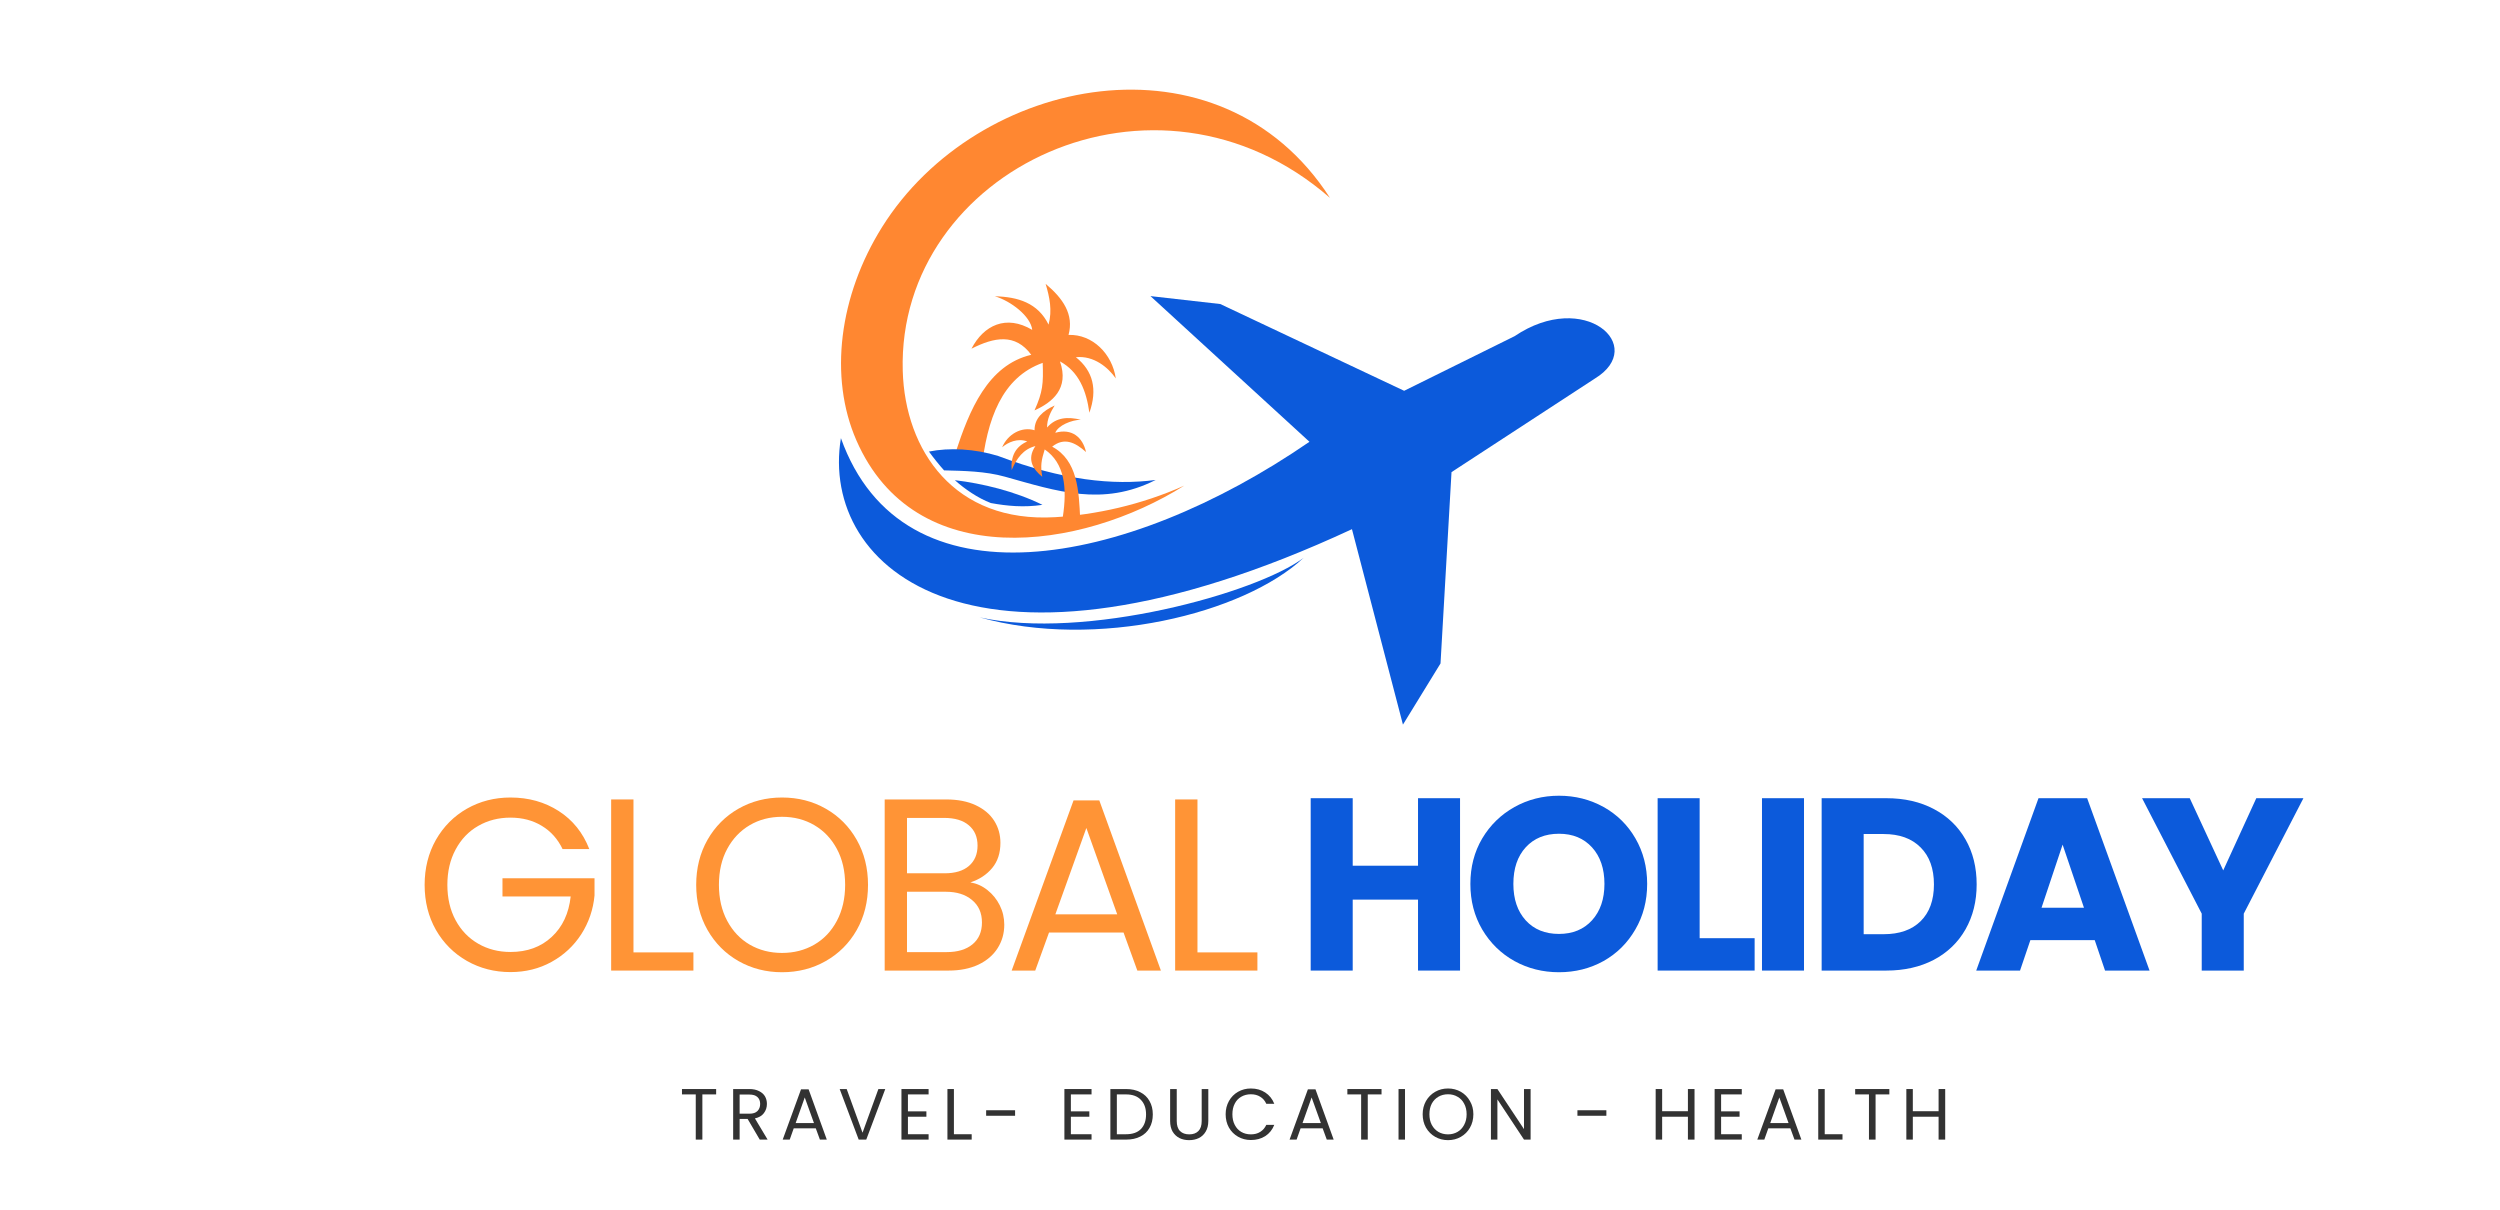 <svg xmlns="http://www.w3.org/2000/svg" xmlns:xlink="http://www.w3.org/1999/xlink" width="378" zoomAndPan="magnify" viewBox="0 0 283.5 137.25" height="183" preserveAspectRatio="xMidYMid meet" version="1.2"><defs><clipPath id="d65f4984da"><path d="M 95 37 L 184 37 L 184 83 L 95 83 Z M 95 37 "/></clipPath><clipPath id="e957488f1e"><path d="M 182.117 37.621 C 155.676 57.008 100.02 84.207 95.359 49.684 C 92.902 64.617 110.73 79.812 153.312 60.008 L 159.094 82.172 L 163.355 75.234 L 164.602 53.539 L 180.844 42.938 C 183.559 41.289 183.605 39.082 182.117 37.625 Z M 182.117 37.621 "/></clipPath><linearGradient x1="111.79" gradientTransform="matrix(0.813,0,0,0.813,95.136,10.167)" y1="42.597" x2="-5.682" gradientUnits="userSpaceOnUse" y2="82.224" id="4ee8b6639c"><stop style="stop-color:#1a85f8;stop-opacity:1;" offset="0"/><stop style="stop-color:#1a85f8;stop-opacity:1;" offset="0.125"/><stop style="stop-color:#1a85f8;stop-opacity:1;" offset="0.148"/><stop style="stop-color:#1a85f8;stop-opacity:1;" offset="0.188"/><stop style="stop-color:#1a85f8;stop-opacity:1;" offset="0.203"/><stop style="stop-color:#1a86f8;stop-opacity:1;" offset="0.211"/><stop style="stop-color:#1a86f8;stop-opacity:1;" offset="0.219"/><stop style="stop-color:#1a87f8;stop-opacity:1;" offset="0.227"/><stop style="stop-color:#1a88f8;stop-opacity:1;" offset="0.234"/><stop style="stop-color:#1a88f8;stop-opacity:1;" offset="0.242"/><stop style="stop-color:#1989f8;stop-opacity:1;" offset="0.25"/><stop style="stop-color:#198af8;stop-opacity:1;" offset="0.258"/><stop style="stop-color:#198af8;stop-opacity:1;" offset="0.266"/><stop style="stop-color:#198bf8;stop-opacity:1;" offset="0.273"/><stop style="stop-color:#198cf8;stop-opacity:1;" offset="0.281"/><stop style="stop-color:#198cf8;stop-opacity:1;" offset="0.289"/><stop style="stop-color:#198df8;stop-opacity:1;" offset="0.297"/><stop style="stop-color:#198ef8;stop-opacity:1;" offset="0.305"/><stop style="stop-color:#198ef8;stop-opacity:1;" offset="0.312"/><stop style="stop-color:#198ff8;stop-opacity:1;" offset="0.32"/><stop style="stop-color:#1890f8;stop-opacity:1;" offset="0.328"/><stop style="stop-color:#1890f8;stop-opacity:1;" offset="0.336"/><stop style="stop-color:#1891f8;stop-opacity:1;" offset="0.344"/><stop style="stop-color:#1892f8;stop-opacity:1;" offset="0.352"/><stop style="stop-color:#1892f8;stop-opacity:1;" offset="0.359"/><stop style="stop-color:#1893f8;stop-opacity:1;" offset="0.367"/><stop style="stop-color:#1894f8;stop-opacity:1;" offset="0.375"/><stop style="stop-color:#1894f8;stop-opacity:1;" offset="0.383"/><stop style="stop-color:#1895f8;stop-opacity:1;" offset="0.391"/><stop style="stop-color:#1896f8;stop-opacity:1;" offset="0.398"/><stop style="stop-color:#1896f8;stop-opacity:1;" offset="0.406"/><stop style="stop-color:#1797f8;stop-opacity:1;" offset="0.414"/><stop style="stop-color:#1798f8;stop-opacity:1;" offset="0.422"/><stop style="stop-color:#1798f8;stop-opacity:1;" offset="0.43"/><stop style="stop-color:#1799f8;stop-opacity:1;" offset="0.438"/><stop style="stop-color:#1799f8;stop-opacity:1;" offset="0.453"/><stop style="stop-color:#1798f7;stop-opacity:1;" offset="0.457"/><stop style="stop-color:#1798f7;stop-opacity:1;" offset="0.461"/><stop style="stop-color:#1697f7;stop-opacity:1;" offset="0.465"/><stop style="stop-color:#1696f6;stop-opacity:1;" offset="0.469"/><stop style="stop-color:#1695f6;stop-opacity:1;" offset="0.473"/><stop style="stop-color:#1695f6;stop-opacity:1;" offset="0.477"/><stop style="stop-color:#1694f5;stop-opacity:1;" offset="0.48"/><stop style="stop-color:#1693f5;stop-opacity:1;" offset="0.484"/><stop style="stop-color:#1693f5;stop-opacity:1;" offset="0.488"/><stop style="stop-color:#1692f4;stop-opacity:1;" offset="0.492"/><stop style="stop-color:#1591f4;stop-opacity:1;" offset="0.496"/><stop style="stop-color:#1590f4;stop-opacity:1;" offset="0.5"/><stop style="stop-color:#1590f3;stop-opacity:1;" offset="0.504"/><stop style="stop-color:#158ff3;stop-opacity:1;" offset="0.508"/><stop style="stop-color:#158ef3;stop-opacity:1;" offset="0.512"/><stop style="stop-color:#158ef2;stop-opacity:1;" offset="0.516"/><stop style="stop-color:#158df2;stop-opacity:1;" offset="0.52"/><stop style="stop-color:#158cf2;stop-opacity:1;" offset="0.523"/><stop style="stop-color:#148cf2;stop-opacity:1;" offset="0.527"/><stop style="stop-color:#148bf1;stop-opacity:1;" offset="0.531"/><stop style="stop-color:#148af1;stop-opacity:1;" offset="0.535"/><stop style="stop-color:#1489f1;stop-opacity:1;" offset="0.539"/><stop style="stop-color:#1489f0;stop-opacity:1;" offset="0.543"/><stop style="stop-color:#1488f0;stop-opacity:1;" offset="0.547"/><stop style="stop-color:#1487f0;stop-opacity:1;" offset="0.551"/><stop style="stop-color:#1487ef;stop-opacity:1;" offset="0.555"/><stop style="stop-color:#1386ef;stop-opacity:1;" offset="0.559"/><stop style="stop-color:#1385ef;stop-opacity:1;" offset="0.562"/><stop style="stop-color:#1384ee;stop-opacity:1;" offset="0.566"/><stop style="stop-color:#1384ee;stop-opacity:1;" offset="0.57"/><stop style="stop-color:#1383ee;stop-opacity:1;" offset="0.574"/><stop style="stop-color:#1382ed;stop-opacity:1;" offset="0.578"/><stop style="stop-color:#1382ed;stop-opacity:1;" offset="0.582"/><stop style="stop-color:#1381ed;stop-opacity:1;" offset="0.586"/><stop style="stop-color:#1380ec;stop-opacity:1;" offset="0.59"/><stop style="stop-color:#127fec;stop-opacity:1;" offset="0.594"/><stop style="stop-color:#127fec;stop-opacity:1;" offset="0.598"/><stop style="stop-color:#127eeb;stop-opacity:1;" offset="0.602"/><stop style="stop-color:#127deb;stop-opacity:1;" offset="0.605"/><stop style="stop-color:#127deb;stop-opacity:1;" offset="0.609"/><stop style="stop-color:#127cea;stop-opacity:1;" offset="0.613"/><stop style="stop-color:#127bea;stop-opacity:1;" offset="0.617"/><stop style="stop-color:#127bea;stop-opacity:1;" offset="0.621"/><stop style="stop-color:#117ae9;stop-opacity:1;" offset="0.625"/><stop style="stop-color:#1179e9;stop-opacity:1;" offset="0.629"/><stop style="stop-color:#1178e9;stop-opacity:1;" offset="0.633"/><stop style="stop-color:#1178e9;stop-opacity:1;" offset="0.637"/><stop style="stop-color:#1177e8;stop-opacity:1;" offset="0.641"/><stop style="stop-color:#1176e8;stop-opacity:1;" offset="0.645"/><stop style="stop-color:#1176e8;stop-opacity:1;" offset="0.648"/><stop style="stop-color:#1175e7;stop-opacity:1;" offset="0.652"/><stop style="stop-color:#1074e7;stop-opacity:1;" offset="0.656"/><stop style="stop-color:#1073e7;stop-opacity:1;" offset="0.66"/><stop style="stop-color:#1073e6;stop-opacity:1;" offset="0.664"/><stop style="stop-color:#1072e6;stop-opacity:1;" offset="0.668"/><stop style="stop-color:#1071e6;stop-opacity:1;" offset="0.672"/><stop style="stop-color:#1071e5;stop-opacity:1;" offset="0.676"/><stop style="stop-color:#1070e5;stop-opacity:1;" offset="0.68"/><stop style="stop-color:#106fe5;stop-opacity:1;" offset="0.684"/><stop style="stop-color:#0f6ee4;stop-opacity:1;" offset="0.688"/><stop style="stop-color:#0f6ee4;stop-opacity:1;" offset="0.691"/><stop style="stop-color:#0f6de4;stop-opacity:1;" offset="0.695"/><stop style="stop-color:#0f6ce3;stop-opacity:1;" offset="0.699"/><stop style="stop-color:#0f6ce3;stop-opacity:1;" offset="0.703"/><stop style="stop-color:#0f6be3;stop-opacity:1;" offset="0.707"/><stop style="stop-color:#0f6ae2;stop-opacity:1;" offset="0.711"/><stop style="stop-color:#0f6ae2;stop-opacity:1;" offset="0.715"/><stop style="stop-color:#0f69e2;stop-opacity:1;" offset="0.719"/><stop style="stop-color:#0e68e1;stop-opacity:1;" offset="0.723"/><stop style="stop-color:#0e67e1;stop-opacity:1;" offset="0.727"/><stop style="stop-color:#0e67e1;stop-opacity:1;" offset="0.73"/><stop style="stop-color:#0e66e0;stop-opacity:1;" offset="0.734"/><stop style="stop-color:#0e65e0;stop-opacity:1;" offset="0.738"/><stop style="stop-color:#0e65e0;stop-opacity:1;" offset="0.742"/><stop style="stop-color:#0e64e0;stop-opacity:1;" offset="0.746"/><stop style="stop-color:#0e63df;stop-opacity:1;" offset="0.75"/><stop style="stop-color:#0d62df;stop-opacity:1;" offset="0.754"/><stop style="stop-color:#0d62df;stop-opacity:1;" offset="0.758"/><stop style="stop-color:#0d61de;stop-opacity:1;" offset="0.762"/><stop style="stop-color:#0d60de;stop-opacity:1;" offset="0.766"/><stop style="stop-color:#0d60de;stop-opacity:1;" offset="0.77"/><stop style="stop-color:#0d5fdd;stop-opacity:1;" offset="0.773"/><stop style="stop-color:#0d5edd;stop-opacity:1;" offset="0.777"/><stop style="stop-color:#0d5ddd;stop-opacity:1;" offset="0.781"/><stop style="stop-color:#0c5ddc;stop-opacity:1;" offset="0.785"/><stop style="stop-color:#0c5cdc;stop-opacity:1;" offset="0.789"/><stop style="stop-color:#0c5bdc;stop-opacity:1;" offset="0.793"/><stop style="stop-color:#0c5bdb;stop-opacity:1;" offset="0.797"/><stop style="stop-color:#0c5adb;stop-opacity:1;" offset="0.812"/><stop style="stop-color:#0c5adb;stop-opacity:1;" offset="0.852"/><stop style="stop-color:#0c5adb;stop-opacity:1;" offset="0.875"/><stop style="stop-color:#0c5adb;stop-opacity:1;" offset="1"/></linearGradient><clipPath id="a3d2c795ee"><path d="M 95 10 L 151 10 L 151 61 L 95 61 Z M 95 10 "/></clipPath><clipPath id="22fc47bfa4"><path d="M 150.82 22.441 C 138.34 3.047 110.812 8.52 100.031 25.746 C 95.16 33.531 93.973 42.742 97.117 49.941 C 103.734 65.09 122.547 62.453 134.293 55.07 C 121.676 62.555 99.457 62.891 99.457 41.918 C 99.457 19.16 130.441 -0.008 150.82 22.441 Z M 150.82 22.441 "/></clipPath><linearGradient x1="63.078" gradientTransform="matrix(0.813,0,0,0.813,95.136,10.167)" y1="-16.165" x2="3.974" gradientUnits="userSpaceOnUse" y2="71.21" id="9eb528412d"><stop style="stop-color:#ffbf47;stop-opacity:1;" offset="0"/><stop style="stop-color:#ffbf47;stop-opacity:1;" offset="0.125"/><stop style="stop-color:#ffbf47;stop-opacity:1;" offset="0.188"/><stop style="stop-color:#ffbf47;stop-opacity:1;" offset="0.219"/><stop style="stop-color:#ffbf47;stop-opacity:1;" offset="0.234"/><stop style="stop-color:#ffbf47;stop-opacity:1;" offset="0.242"/><stop style="stop-color:#ffbe47;stop-opacity:1;" offset="0.25"/><stop style="stop-color:#ffbd46;stop-opacity:1;" offset="0.258"/><stop style="stop-color:#ffbd46;stop-opacity:1;" offset="0.266"/><stop style="stop-color:#ffbc46;stop-opacity:1;" offset="0.273"/><stop style="stop-color:#ffbb45;stop-opacity:1;" offset="0.281"/><stop style="stop-color:#ffba45;stop-opacity:1;" offset="0.289"/><stop style="stop-color:#ffb945;stop-opacity:1;" offset="0.297"/><stop style="stop-color:#ffb844;stop-opacity:1;" offset="0.305"/><stop style="stop-color:#ffb844;stop-opacity:1;" offset="0.312"/><stop style="stop-color:#ffb744;stop-opacity:1;" offset="0.32"/><stop style="stop-color:#ffb643;stop-opacity:1;" offset="0.328"/><stop style="stop-color:#ffb543;stop-opacity:1;" offset="0.336"/><stop style="stop-color:#ffb443;stop-opacity:1;" offset="0.344"/><stop style="stop-color:#ffb342;stop-opacity:1;" offset="0.352"/><stop style="stop-color:#ffb342;stop-opacity:1;" offset="0.359"/><stop style="stop-color:#ffb242;stop-opacity:1;" offset="0.367"/><stop style="stop-color:#ffb141;stop-opacity:1;" offset="0.371"/><stop style="stop-color:#ffb041;stop-opacity:1;" offset="0.375"/><stop style="stop-color:#ffb041;stop-opacity:1;" offset="0.383"/><stop style="stop-color:#ffaf41;stop-opacity:1;" offset="0.391"/><stop style="stop-color:#ffae40;stop-opacity:1;" offset="0.398"/><stop style="stop-color:#ffad40;stop-opacity:1;" offset="0.406"/><stop style="stop-color:#ffad40;stop-opacity:1;" offset="0.414"/><stop style="stop-color:#ffac3f;stop-opacity:1;" offset="0.422"/><stop style="stop-color:#ffab3f;stop-opacity:1;" offset="0.43"/><stop style="stop-color:#ffaa3f;stop-opacity:1;" offset="0.438"/><stop style="stop-color:#ffa93e;stop-opacity:1;" offset="0.445"/><stop style="stop-color:#ffa83e;stop-opacity:1;" offset="0.453"/><stop style="stop-color:#ffa83e;stop-opacity:1;" offset="0.461"/><stop style="stop-color:#ffa73d;stop-opacity:1;" offset="0.469"/><stop style="stop-color:#ffa63d;stop-opacity:1;" offset="0.477"/><stop style="stop-color:#ffa53d;stop-opacity:1;" offset="0.484"/><stop style="stop-color:#ffa43c;stop-opacity:1;" offset="0.492"/><stop style="stop-color:#ffa33c;stop-opacity:1;" offset="0.5"/><stop style="stop-color:#ffa33c;stop-opacity:1;" offset="0.508"/><stop style="stop-color:#ffa23b;stop-opacity:1;" offset="0.516"/><stop style="stop-color:#ffa13b;stop-opacity:1;" offset="0.523"/><stop style="stop-color:#ffa03b;stop-opacity:1;" offset="0.531"/><stop style="stop-color:#ff9f3a;stop-opacity:1;" offset="0.539"/><stop style="stop-color:#ff9e3a;stop-opacity:1;" offset="0.547"/><stop style="stop-color:#ff9d3a;stop-opacity:1;" offset="0.555"/><stop style="stop-color:#ff9d39;stop-opacity:1;" offset="0.562"/><stop style="stop-color:#ff9c39;stop-opacity:1;" offset="0.57"/><stop style="stop-color:#ff9b39;stop-opacity:1;" offset="0.578"/><stop style="stop-color:#ff9a38;stop-opacity:1;" offset="0.586"/><stop style="stop-color:#ff9938;stop-opacity:1;" offset="0.594"/><stop style="stop-color:#ff9838;stop-opacity:1;" offset="0.602"/><stop style="stop-color:#ff9837;stop-opacity:1;" offset="0.609"/><stop style="stop-color:#ff9737;stop-opacity:1;" offset="0.617"/><stop style="stop-color:#ff9637;stop-opacity:1;" offset="0.625"/><stop style="stop-color:#ff9536;stop-opacity:1;" offset="0.629"/><stop style="stop-color:#ff9536;stop-opacity:1;" offset="0.633"/><stop style="stop-color:#ff9436;stop-opacity:1;" offset="0.641"/><stop style="stop-color:#ff9336;stop-opacity:1;" offset="0.648"/><stop style="stop-color:#ff9335;stop-opacity:1;" offset="0.656"/><stop style="stop-color:#ff9235;stop-opacity:1;" offset="0.664"/><stop style="stop-color:#ff9135;stop-opacity:1;" offset="0.672"/><stop style="stop-color:#ff9035;stop-opacity:1;" offset="0.68"/><stop style="stop-color:#ff8f34;stop-opacity:1;" offset="0.688"/><stop style="stop-color:#ff8e34;stop-opacity:1;" offset="0.695"/><stop style="stop-color:#ff8d34;stop-opacity:1;" offset="0.703"/><stop style="stop-color:#ff8d33;stop-opacity:1;" offset="0.711"/><stop style="stop-color:#ff8c33;stop-opacity:1;" offset="0.719"/><stop style="stop-color:#ff8b33;stop-opacity:1;" offset="0.727"/><stop style="stop-color:#ff8a32;stop-opacity:1;" offset="0.734"/><stop style="stop-color:#ff8932;stop-opacity:1;" offset="0.742"/><stop style="stop-color:#ff8832;stop-opacity:1;" offset="0.75"/><stop style="stop-color:#ff8831;stop-opacity:1;" offset="0.758"/><stop style="stop-color:#ff8731;stop-opacity:1;" offset="0.766"/><stop style="stop-color:#ff8731;stop-opacity:1;" offset="0.781"/><stop style="stop-color:#ff8731;stop-opacity:1;" offset="0.812"/><stop style="stop-color:#ff8731;stop-opacity:1;" offset="0.875"/><stop style="stop-color:#ff8731;stop-opacity:1;" offset="1"/></linearGradient></defs><g id="f03806a56e"><path style=" stroke:none;fill-rule:evenodd;fill:#0c5adb;fill-opacity:1;" d="M 95.359 49.684 C 102.332 69.23 127.617 64.461 148.492 50.098 L 130.461 33.578 L 138.379 34.477 L 159.23 44.316 C 163.406 42.25 167.582 40.188 171.758 38.121 C 179.66 32.781 186.906 39.258 180.844 42.938 C 175.43 46.473 170.016 50.004 164.602 53.539 L 163.355 75.234 L 159.094 82.172 L 153.312 60.008 C 110.73 79.812 92.902 64.617 95.359 49.684 Z M 95.359 49.684 "/><path style=" stroke:none;fill-rule:evenodd;fill:#ff8731;fill-opacity:1;" d="M 134.293 55.07 C 122.547 62.453 103.734 65.09 97.117 49.941 C 93.973 42.742 95.16 33.531 100.031 25.746 C 110.812 8.52 138.34 3.047 150.82 22.441 C 131.098 5.223 101.727 19.266 102.371 42.047 C 102.629 51.113 108.242 59.32 119.648 58.648 C 124.18 58.383 129.387 57.27 134.293 55.07 Z M 134.293 55.07 "/><path style=" stroke:none;fill-rule:evenodd;fill:#ff8731;fill-opacity:1;" d="M 108.371 51.289 C 109.918 46.559 112 41.398 116.945 40.234 C 115.129 37.762 112.73 38.238 110.164 39.543 C 111.551 36.879 114.094 35.645 117.055 37.41 C 116.887 35.859 114.629 34.129 112.812 33.598 C 115.445 33.66 117.703 34.355 118.906 36.812 C 119.348 35.184 119.016 33.676 118.574 32.188 C 120.531 33.828 121.805 35.648 121.172 37.98 C 123.887 37.883 126.133 40.129 126.531 42.914 C 125.672 41.672 124.035 40.297 122.004 40.508 C 123.961 42.066 124.473 44.164 123.535 46.805 C 123.188 44.309 122.359 42.164 120.199 40.98 C 121.285 44.082 119.297 45.648 117.312 46.539 C 118.258 44.438 118.324 43.492 118.242 41.148 C 113.648 42.789 111.91 47.469 111.293 53.367 L 111.25 53.363 C 110.316 52.602 109.289 52.23 108.371 51.289 Z M 108.371 51.289 "/><path style=" stroke:none;fill-rule:evenodd;fill:#0c5adb;fill-opacity:1;" d="M 131.055 54.426 C 126.211 55.066 120.465 54.453 113.191 51.707 C 110.52 50.883 107.656 50.742 105.344 51.207 C 105.816 51.863 106.523 52.754 107.059 53.34 C 109.309 53.395 111.742 53.438 113.953 54.055 C 119.852 55.703 125.031 57.477 131.055 54.426 Z M 131.055 54.426 "/><path style=" stroke:none;fill-rule:evenodd;fill:#0c5adb;fill-opacity:1;" d="M 118.215 57.25 C 115.094 55.711 111.391 54.82 108.281 54.453 C 109.398 55.457 110.902 56.492 112.367 57.047 C 114.219 57.383 116.109 57.566 118.215 57.25 Z M 118.215 57.25 "/><path style=" stroke:none;fill-rule:evenodd;fill:#0c5adb;fill-opacity:1;" d="M 147.832 63.254 C 141.012 69.625 124.297 73.699 111.086 70.008 C 123.004 72.645 142.531 67.262 147.832 63.254 Z M 147.832 63.254 "/><g clip-rule="nonzero" clip-path="url(#d65f4984da)"><g clip-rule="evenodd" clip-path="url(#e957488f1e)"><path style=" stroke:none;fill-rule:nonzero;fill:url(#linear0);" d="M 92.941 37.621 L 92.941 84.207 L 183.605 84.207 L 183.605 37.621 Z M 92.941 37.621 "/></g></g><path style=" stroke:none;fill-rule:evenodd;fill:#ff8731;fill-opacity:1;" d="M 122.492 58.844 C 122.348 55.676 122.211 52.199 119.316 50.652 C 120.68 49.555 121.934 50.168 123.156 51.262 C 122.781 49.594 121.559 48.539 119.668 49.078 C 119.988 48.25 121.488 47.625 122.566 47.598 C 121.105 47.246 119.758 47.301 118.738 48.48 C 118.73 47.516 119.137 46.734 119.598 45.98 C 118.277 46.594 117.312 47.414 117.316 48.789 C 115.836 48.34 114.27 49.25 113.641 50.723 C 114.297 50.164 115.402 49.648 116.488 50.062 C 115.184 50.633 114.594 51.715 114.723 53.305 C 115.281 51.984 116.051 50.922 117.414 50.586 C 116.363 52.137 117.227 53.289 118.191 54.07 C 117.977 52.773 118.078 52.246 118.469 50.965 C 120.738 52.527 121.027 55.32 120.523 58.621 C 121.176 58.734 121.832 58.809 122.492 58.844 Z M 122.492 58.844 "/><g clip-rule="nonzero" clip-path="url(#a3d2c795ee)"><g clip-rule="evenodd" clip-path="url(#22fc47bfa4)"><path style=" stroke:none;fill-rule:nonzero;fill:url(#linear1);" d="M 93.973 0 L 93.973 65.09 L 150.82 65.09 L 150.82 0 Z M 93.973 0 "/></g></g><g style="fill:#ff9436;fill-opacity:1;"><g transform="translate(46.95, 110.063)"><path style="stroke:none" d="M 16.844 -13.781 C 16.301 -14.914 15.52 -15.789 14.5 -16.406 C 13.477 -17.031 12.289 -17.344 10.938 -17.344 C 9.582 -17.344 8.363 -17.031 7.281 -16.406 C 6.195 -15.789 5.344 -14.898 4.719 -13.734 C 4.094 -12.578 3.781 -11.238 3.781 -9.719 C 3.781 -8.195 4.094 -6.859 4.719 -5.703 C 5.344 -4.555 6.195 -3.672 7.281 -3.047 C 8.363 -2.422 9.582 -2.109 10.938 -2.109 C 12.832 -2.109 14.391 -2.676 15.609 -3.812 C 16.836 -4.945 17.555 -6.477 17.766 -8.406 L 10.031 -8.406 L 10.031 -10.469 L 20.469 -10.469 L 20.469 -8.516 C 20.32 -6.922 19.82 -5.457 18.969 -4.125 C 18.113 -2.801 16.988 -1.754 15.594 -0.984 C 14.195 -0.211 12.645 0.172 10.938 0.172 C 9.133 0.172 7.488 -0.25 6 -1.094 C 4.52 -1.938 3.348 -3.109 2.484 -4.609 C 1.629 -6.117 1.203 -7.82 1.203 -9.719 C 1.203 -11.613 1.629 -13.316 2.484 -14.828 C 3.348 -16.336 4.52 -17.516 6 -18.359 C 7.488 -19.203 9.133 -19.625 10.938 -19.625 C 13 -19.625 14.82 -19.113 16.406 -18.094 C 18 -17.07 19.156 -15.633 19.875 -13.781 Z M 16.844 -13.781 "/></g></g><g style="fill:#ff9436;fill-opacity:1;"><g transform="translate(67.164, 110.063)"><path style="stroke:none" d="M 4.672 -2.062 L 11.469 -2.062 L 11.469 0 L 2.141 0 L 2.141 -19.406 L 4.672 -19.406 Z M 4.672 -2.062 "/></g></g><g style="fill:#ff9436;fill-opacity:1;"><g transform="translate(77.745, 110.063)"><path style="stroke:none" d="M 10.938 0.188 C 9.133 0.188 7.488 -0.234 6 -1.078 C 4.52 -1.922 3.348 -3.098 2.484 -4.609 C 1.629 -6.117 1.203 -7.82 1.203 -9.719 C 1.203 -11.613 1.629 -13.316 2.484 -14.828 C 3.348 -16.336 4.52 -17.516 6 -18.359 C 7.488 -19.203 9.133 -19.625 10.938 -19.625 C 12.758 -19.625 14.41 -19.203 15.891 -18.359 C 17.379 -17.516 18.551 -16.336 19.406 -14.828 C 20.258 -13.328 20.688 -11.625 20.688 -9.719 C 20.688 -7.801 20.258 -6.094 19.406 -4.594 C 18.551 -3.094 17.379 -1.922 15.891 -1.078 C 14.41 -0.234 12.758 0.188 10.938 0.188 Z M 10.938 -2 C 12.289 -2 13.508 -2.312 14.594 -2.938 C 15.688 -3.57 16.539 -4.473 17.156 -5.641 C 17.781 -6.816 18.094 -8.176 18.094 -9.719 C 18.094 -11.281 17.781 -12.641 17.156 -13.797 C 16.539 -14.953 15.691 -15.848 14.609 -16.484 C 13.535 -17.117 12.312 -17.438 10.938 -17.438 C 9.562 -17.438 8.336 -17.117 7.266 -16.484 C 6.191 -15.848 5.344 -14.953 4.719 -13.797 C 4.094 -12.641 3.781 -11.281 3.781 -9.719 C 3.781 -8.176 4.094 -6.816 4.719 -5.641 C 5.344 -4.473 6.195 -3.57 7.281 -2.938 C 8.363 -2.312 9.582 -2 10.938 -2 Z M 10.938 -2 "/></g></g><g style="fill:#ff9436;fill-opacity:1;"><g transform="translate(98.182, 110.063)"><path style="stroke:none" d="M 11.859 -10 C 12.566 -9.883 13.211 -9.594 13.797 -9.125 C 14.379 -8.664 14.844 -8.094 15.188 -7.406 C 15.531 -6.719 15.703 -5.984 15.703 -5.203 C 15.703 -4.223 15.453 -3.336 14.953 -2.547 C 14.453 -1.754 13.723 -1.129 12.766 -0.672 C 11.805 -0.223 10.68 0 9.391 0 L 2.141 0 L 2.141 -19.406 L 9.109 -19.406 C 10.422 -19.406 11.539 -19.188 12.469 -18.75 C 13.395 -18.312 14.094 -17.723 14.562 -16.984 C 15.031 -16.242 15.266 -15.41 15.266 -14.484 C 15.266 -13.328 14.953 -12.375 14.328 -11.625 C 13.703 -10.875 12.879 -10.332 11.859 -10 Z M 4.672 -11.031 L 8.938 -11.031 C 10.125 -11.031 11.039 -11.305 11.688 -11.859 C 12.344 -12.422 12.672 -13.191 12.672 -14.172 C 12.672 -15.148 12.344 -15.914 11.688 -16.469 C 11.039 -17.031 10.102 -17.312 8.875 -17.312 L 4.672 -17.312 Z M 9.156 -2.094 C 10.414 -2.094 11.398 -2.391 12.109 -2.984 C 12.816 -3.578 13.172 -4.398 13.172 -5.453 C 13.172 -6.535 12.797 -7.383 12.047 -8 C 11.305 -8.625 10.316 -8.938 9.078 -8.938 L 4.672 -8.938 L 4.672 -2.094 Z M 9.156 -2.094 "/></g></g><g style="fill:#ff9436;fill-opacity:1;"><g transform="translate(113.802, 110.063)"><path style="stroke:none" d="M 13.609 -4.312 L 5.156 -4.312 L 3.594 0 L 0.922 0 L 7.938 -19.297 L 10.859 -19.297 L 17.844 0 L 15.172 0 Z M 12.891 -6.375 L 9.391 -16.172 L 5.875 -6.375 Z M 12.891 -6.375 "/></g></g><g style="fill:#ff9436;fill-opacity:1;"><g transform="translate(131.121, 110.063)"><path style="stroke:none" d="M 4.672 -2.062 L 11.469 -2.062 L 11.469 0 L 2.141 0 L 2.141 -19.406 L 4.672 -19.406 Z M 4.672 -2.062 "/></g></g><g style="fill:#ff9436;fill-opacity:1;"><g transform="translate(141.705, 110.063)"><path style="stroke:none" d=""/></g></g><g style="fill:#323232;fill-opacity:1;"><g transform="translate(77.055, 129.231)"><path style="stroke:none" d="M 4.156 -5.734 L 4.156 -5.125 L 2.594 -5.125 L 2.594 0 L 1.844 0 L 1.844 -5.125 L 0.281 -5.125 L 0.281 -5.734 Z M 4.156 -5.734 "/></g></g><g style="fill:#323232;fill-opacity:1;"><g transform="translate(82.499, 129.231)"><path style="stroke:none" d="M 3.656 0 L 2.281 -2.344 L 1.375 -2.344 L 1.375 0 L 0.641 0 L 0.641 -5.734 L 2.484 -5.734 C 2.91 -5.734 3.273 -5.656 3.578 -5.5 C 3.879 -5.352 4.102 -5.156 4.25 -4.906 C 4.395 -4.656 4.469 -4.367 4.469 -4.047 C 4.469 -3.648 4.352 -3.301 4.125 -3 C 3.895 -2.695 3.555 -2.5 3.109 -2.406 L 4.547 0 Z M 1.375 -2.938 L 2.484 -2.938 C 2.891 -2.938 3.191 -3.035 3.391 -3.234 C 3.598 -3.441 3.703 -3.711 3.703 -4.047 C 3.703 -4.379 3.598 -4.641 3.391 -4.828 C 3.191 -5.016 2.891 -5.109 2.484 -5.109 L 1.375 -5.109 Z M 1.375 -2.938 "/></g></g><g style="fill:#323232;fill-opacity:1;"><g transform="translate(88.493, 129.231)"><path style="stroke:none" d="M 4.016 -1.281 L 1.516 -1.281 L 1.062 0 L 0.266 0 L 2.344 -5.703 L 3.203 -5.703 L 5.266 0 L 4.484 0 Z M 3.812 -1.875 L 2.766 -4.781 L 1.734 -1.875 Z M 3.812 -1.875 "/></g></g><g style="fill:#323232;fill-opacity:1;"><g transform="translate(95.031, 129.231)"><path style="stroke:none" d="M 5.359 -5.734 L 3.203 0 L 2.344 0 L 0.188 -5.734 L 0.984 -5.734 L 2.781 -0.781 L 4.578 -5.734 Z M 5.359 -5.734 "/></g></g><g style="fill:#323232;fill-opacity:1;"><g transform="translate(101.584, 129.231)"><path style="stroke:none" d="M 1.375 -5.125 L 1.375 -3.203 L 3.469 -3.203 L 3.469 -2.594 L 1.375 -2.594 L 1.375 -0.609 L 3.719 -0.609 L 3.719 0 L 0.641 0 L 0.641 -5.734 L 3.719 -5.734 L 3.719 -5.125 Z M 1.375 -5.125 "/></g></g><g style="fill:#323232;fill-opacity:1;"><g transform="translate(106.798, 129.231)"><path style="stroke:none" d="M 1.375 -0.609 L 3.391 -0.609 L 3.391 0 L 0.641 0 L 0.641 -5.734 L 1.375 -5.734 Z M 1.375 -0.609 "/></g></g><g style="fill:#323232;fill-opacity:1;"><g transform="translate(111.345, 129.231)"><path style="stroke:none" d="M 3.766 -3.328 L 3.766 -2.703 L 0.484 -2.703 L 0.484 -3.328 Z M 3.766 -3.328 "/></g></g><g style="fill:#323232;fill-opacity:1;"><g transform="translate(116.871, 129.231)"><path style="stroke:none" d=""/></g></g><g style="fill:#323232;fill-opacity:1;"><g transform="translate(120.062, 129.231)"><path style="stroke:none" d="M 1.375 -5.125 L 1.375 -3.203 L 3.469 -3.203 L 3.469 -2.594 L 1.375 -2.594 L 1.375 -0.609 L 3.719 -0.609 L 3.719 0 L 0.641 0 L 0.641 -5.734 L 3.719 -5.734 L 3.719 -5.125 Z M 1.375 -5.125 "/></g></g><g style="fill:#323232;fill-opacity:1;"><g transform="translate(125.275, 129.231)"><path style="stroke:none" d="M 2.422 -5.734 C 3.047 -5.734 3.582 -5.613 4.031 -5.375 C 4.488 -5.145 4.836 -4.812 5.078 -4.375 C 5.328 -3.945 5.453 -3.441 5.453 -2.859 C 5.453 -2.266 5.328 -1.754 5.078 -1.328 C 4.836 -0.898 4.488 -0.57 4.031 -0.344 C 3.582 -0.113 3.047 0 2.422 0 L 0.641 0 L 0.641 -5.734 Z M 2.422 -0.609 C 3.16 -0.609 3.723 -0.805 4.109 -1.203 C 4.492 -1.598 4.688 -2.148 4.688 -2.859 C 4.688 -3.566 4.488 -4.117 4.094 -4.516 C 3.707 -4.922 3.148 -5.125 2.422 -5.125 L 1.375 -5.125 L 1.375 -0.609 Z M 2.422 -0.609 "/></g></g><g style="fill:#323232;fill-opacity:1;"><g transform="translate(132.084, 129.231)"><path style="stroke:none" d="M 1.359 -5.734 L 1.359 -2.109 C 1.359 -1.598 1.484 -1.219 1.734 -0.969 C 1.984 -0.719 2.332 -0.594 2.781 -0.594 C 3.219 -0.594 3.562 -0.719 3.812 -0.969 C 4.062 -1.219 4.188 -1.598 4.188 -2.109 L 4.188 -5.734 L 4.938 -5.734 L 4.938 -2.109 C 4.938 -1.629 4.836 -1.227 4.641 -0.906 C 4.453 -0.582 4.191 -0.336 3.859 -0.172 C 3.535 -0.016 3.172 0.062 2.766 0.062 C 2.359 0.062 1.992 -0.016 1.672 -0.172 C 1.348 -0.336 1.086 -0.582 0.891 -0.906 C 0.703 -1.227 0.609 -1.629 0.609 -2.109 L 0.609 -5.734 Z M 1.359 -5.734 "/></g></g><g style="fill:#323232;fill-opacity:1;"><g transform="translate(138.629, 129.231)"><path style="stroke:none" d="M 0.359 -2.875 C 0.359 -3.426 0.484 -3.926 0.734 -4.375 C 0.984 -4.82 1.328 -5.172 1.766 -5.422 C 2.203 -5.672 2.688 -5.797 3.219 -5.797 C 3.844 -5.797 4.383 -5.645 4.844 -5.344 C 5.312 -5.039 5.656 -4.613 5.875 -4.062 L 4.969 -4.062 C 4.812 -4.414 4.582 -4.68 4.281 -4.859 C 3.988 -5.047 3.633 -5.141 3.219 -5.141 C 2.812 -5.141 2.445 -5.047 2.125 -4.859 C 1.812 -4.68 1.566 -4.422 1.391 -4.078 C 1.211 -3.734 1.125 -3.332 1.125 -2.875 C 1.125 -2.414 1.211 -2.016 1.391 -1.672 C 1.566 -1.328 1.812 -1.062 2.125 -0.875 C 2.445 -0.688 2.812 -0.594 3.219 -0.594 C 3.633 -0.594 3.988 -0.688 4.281 -0.875 C 4.582 -1.062 4.812 -1.328 4.969 -1.672 L 5.875 -1.672 C 5.656 -1.117 5.312 -0.691 4.844 -0.391 C 4.383 -0.098 3.844 0.047 3.219 0.047 C 2.688 0.047 2.203 -0.078 1.766 -0.328 C 1.328 -0.578 0.984 -0.922 0.734 -1.359 C 0.484 -1.805 0.359 -2.312 0.359 -2.875 Z M 0.359 -2.875 "/></g></g><g style="fill:#323232;fill-opacity:1;"><g transform="translate(145.972, 129.231)"><path style="stroke:none" d="M 4.016 -1.281 L 1.516 -1.281 L 1.062 0 L 0.266 0 L 2.344 -5.703 L 3.203 -5.703 L 5.266 0 L 4.484 0 Z M 3.812 -1.875 L 2.766 -4.781 L 1.734 -1.875 Z M 3.812 -1.875 "/></g></g><g style="fill:#323232;fill-opacity:1;"><g transform="translate(152.51, 129.231)"><path style="stroke:none" d="M 4.156 -5.734 L 4.156 -5.125 L 2.594 -5.125 L 2.594 0 L 1.844 0 L 1.844 -5.125 L 0.281 -5.125 L 0.281 -5.734 Z M 4.156 -5.734 "/></g></g><g style="fill:#323232;fill-opacity:1;"><g transform="translate(157.953, 129.231)"><path style="stroke:none" d="M 1.375 -5.734 L 1.375 0 L 0.641 0 L 0.641 -5.734 Z M 1.375 -5.734 "/></g></g><g style="fill:#323232;fill-opacity:1;"><g transform="translate(160.971, 129.231)"><path style="stroke:none" d="M 3.234 0.062 C 2.703 0.062 2.219 -0.062 1.781 -0.312 C 1.344 -0.562 0.992 -0.91 0.734 -1.359 C 0.484 -1.805 0.359 -2.312 0.359 -2.875 C 0.359 -3.426 0.484 -3.926 0.734 -4.375 C 0.992 -4.82 1.344 -5.172 1.781 -5.422 C 2.219 -5.672 2.703 -5.797 3.234 -5.797 C 3.766 -5.797 4.25 -5.672 4.688 -5.422 C 5.125 -5.172 5.469 -4.82 5.719 -4.375 C 5.977 -3.938 6.109 -3.438 6.109 -2.875 C 6.109 -2.301 5.977 -1.789 5.719 -1.344 C 5.469 -0.906 5.125 -0.562 4.688 -0.312 C 4.25 -0.062 3.766 0.062 3.234 0.062 Z M 3.234 -0.594 C 3.629 -0.594 3.988 -0.688 4.312 -0.875 C 4.633 -1.062 4.883 -1.328 5.062 -1.672 C 5.25 -2.016 5.344 -2.414 5.344 -2.875 C 5.344 -3.332 5.25 -3.734 5.062 -4.078 C 4.883 -4.422 4.633 -4.68 4.312 -4.859 C 4 -5.047 3.641 -5.141 3.234 -5.141 C 2.828 -5.141 2.461 -5.047 2.141 -4.859 C 1.828 -4.68 1.578 -4.422 1.391 -4.078 C 1.211 -3.734 1.125 -3.332 1.125 -2.875 C 1.125 -2.414 1.211 -2.016 1.391 -1.672 C 1.578 -1.328 1.828 -1.062 2.141 -0.875 C 2.461 -0.688 2.828 -0.594 3.234 -0.594 Z M 3.234 -0.594 "/></g></g><g style="fill:#323232;fill-opacity:1;"><g transform="translate(168.43, 129.231)"><path style="stroke:none" d="M 5.141 0 L 4.391 0 L 1.375 -4.562 L 1.375 0 L 0.641 0 L 0.641 -5.734 L 1.375 -5.734 L 4.391 -1.188 L 4.391 -5.734 L 5.141 -5.734 Z M 5.141 0 "/></g></g><g style="fill:#323232;fill-opacity:1;"><g transform="translate(175.205, 129.231)"><path style="stroke:none" d=""/></g></g><g style="fill:#323232;fill-opacity:1;"><g transform="translate(178.396, 129.231)"><path style="stroke:none" d="M 3.766 -3.328 L 3.766 -2.703 L 0.484 -2.703 L 0.484 -3.328 Z M 3.766 -3.328 "/></g></g><g style="fill:#323232;fill-opacity:1;"><g transform="translate(183.922, 129.231)"><path style="stroke:none" d=""/></g></g><g style="fill:#323232;fill-opacity:1;"><g transform="translate(187.112, 129.231)"><path style="stroke:none" d="M 5.047 -5.734 L 5.047 0 L 4.297 0 L 4.297 -2.594 L 1.375 -2.594 L 1.375 0 L 0.641 0 L 0.641 -5.734 L 1.375 -5.734 L 1.375 -3.219 L 4.297 -3.219 L 4.297 -5.734 Z M 5.047 -5.734 "/></g></g><g style="fill:#323232;fill-opacity:1;"><g transform="translate(193.798, 129.231)"><path style="stroke:none" d="M 1.375 -5.125 L 1.375 -3.203 L 3.469 -3.203 L 3.469 -2.594 L 1.375 -2.594 L 1.375 -0.609 L 3.719 -0.609 L 3.719 0 L 0.641 0 L 0.641 -5.734 L 3.719 -5.734 L 3.719 -5.125 Z M 1.375 -5.125 "/></g></g><g style="fill:#323232;fill-opacity:1;"><g transform="translate(199.011, 129.231)"><path style="stroke:none" d="M 4.016 -1.281 L 1.516 -1.281 L 1.062 0 L 0.266 0 L 2.344 -5.703 L 3.203 -5.703 L 5.266 0 L 4.484 0 Z M 3.812 -1.875 L 2.766 -4.781 L 1.734 -1.875 Z M 3.812 -1.875 "/></g></g><g style="fill:#323232;fill-opacity:1;"><g transform="translate(205.548, 129.231)"><path style="stroke:none" d="M 1.375 -0.609 L 3.391 -0.609 L 3.391 0 L 0.641 0 L 0.641 -5.734 L 1.375 -5.734 Z M 1.375 -0.609 "/></g></g><g style="fill:#323232;fill-opacity:1;"><g transform="translate(210.096, 129.231)"><path style="stroke:none" d="M 4.156 -5.734 L 4.156 -5.125 L 2.594 -5.125 L 2.594 0 L 1.844 0 L 1.844 -5.125 L 0.281 -5.125 L 0.281 -5.734 Z M 4.156 -5.734 "/></g></g><g style="fill:#323232;fill-opacity:1;"><g transform="translate(215.539, 129.231)"><path style="stroke:none" d="M 5.047 -5.734 L 5.047 0 L 4.297 0 L 4.297 -2.594 L 1.375 -2.594 L 1.375 0 L 0.641 0 L 0.641 -5.734 L 1.375 -5.734 L 1.375 -3.219 L 4.297 -3.219 L 4.297 -5.734 Z M 5.047 -5.734 "/></g></g><g style="fill:#0c5adb;fill-opacity:1;"><g transform="translate(146.913, 110.063)"><path style="stroke:none" d="M 18.656 -19.547 L 18.656 0 L 13.891 0 L 13.891 -8.047 L 6.484 -8.047 L 6.484 0 L 1.719 0 L 1.719 -19.547 L 6.484 -19.547 L 6.484 -11.891 L 13.891 -11.891 L 13.891 -19.547 Z M 18.656 -19.547 "/></g></g><g style="fill:#0c5adb;fill-opacity:1;"><g transform="translate(165.819, 110.063)"><path style="stroke:none" d="M 10.969 0.188 C 9.133 0.188 7.453 -0.234 5.922 -1.078 C 4.391 -1.93 3.172 -3.125 2.266 -4.656 C 1.367 -6.188 0.922 -7.91 0.922 -9.828 C 0.922 -11.742 1.367 -13.461 2.266 -14.984 C 3.172 -16.504 4.391 -17.691 5.922 -18.547 C 7.453 -19.398 9.133 -19.828 10.969 -19.828 C 12.812 -19.828 14.5 -19.398 16.031 -18.547 C 17.562 -17.691 18.766 -16.504 19.641 -14.984 C 20.523 -13.461 20.969 -11.742 20.969 -9.828 C 20.969 -7.91 20.52 -6.188 19.625 -4.656 C 18.738 -3.125 17.535 -1.93 16.016 -1.078 C 14.492 -0.234 12.812 0.188 10.969 0.188 Z M 10.969 -4.156 C 12.531 -4.156 13.781 -4.672 14.719 -5.703 C 15.656 -6.742 16.125 -8.117 16.125 -9.828 C 16.125 -11.555 15.656 -12.938 14.719 -13.969 C 13.781 -15 12.531 -15.516 10.969 -15.516 C 9.395 -15.516 8.141 -15.004 7.203 -13.984 C 6.266 -12.961 5.797 -11.578 5.797 -9.828 C 5.797 -8.098 6.266 -6.719 7.203 -5.688 C 8.141 -4.664 9.395 -4.156 10.969 -4.156 Z M 10.969 -4.156 "/></g></g><g style="fill:#0c5adb;fill-opacity:1;"><g transform="translate(186.256, 110.063)"><path style="stroke:none" d="M 6.484 -3.672 L 12.719 -3.672 L 12.719 0 L 1.719 0 L 1.719 -19.547 L 6.484 -19.547 Z M 6.484 -3.672 "/></g></g><g style="fill:#0c5adb;fill-opacity:1;"><g transform="translate(198.09, 110.063)"><path style="stroke:none" d="M 6.484 -19.547 L 6.484 0 L 1.719 0 L 1.719 -19.547 Z M 6.484 -19.547 "/></g></g><g style="fill:#0c5adb;fill-opacity:1;"><g transform="translate(204.856, 110.063)"><path style="stroke:none" d="M 9.047 -19.547 C 11.109 -19.547 12.91 -19.133 14.453 -18.312 C 15.992 -17.5 17.188 -16.352 18.031 -14.875 C 18.875 -13.406 19.297 -11.703 19.297 -9.766 C 19.297 -7.859 18.875 -6.16 18.031 -4.672 C 17.188 -3.191 15.988 -2.039 14.438 -1.219 C 12.883 -0.406 11.086 0 9.047 0 L 1.719 0 L 1.719 -19.547 Z M 8.75 -4.125 C 10.539 -4.125 11.938 -4.613 12.938 -5.594 C 13.945 -6.582 14.453 -7.973 14.453 -9.766 C 14.453 -11.566 13.945 -12.969 12.938 -13.969 C 11.938 -14.977 10.539 -15.484 8.75 -15.484 L 6.484 -15.484 L 6.484 -4.125 Z M 8.75 -4.125 "/></g></g><g style="fill:#0c5adb;fill-opacity:1;"><g transform="translate(223.65, 110.063)"><path style="stroke:none" d="M 13.891 -3.453 L 6.594 -3.453 L 5.422 0 L 0.453 0 L 7.516 -19.547 L 13.031 -19.547 L 20.109 0 L 15.062 0 Z M 12.672 -7.125 L 10.25 -14.281 L 7.859 -7.125 Z M 12.672 -7.125 "/></g></g><g style="fill:#0c5adb;fill-opacity:1;"><g transform="translate(242.723, 110.063)"><path style="stroke:none" d="M 18.484 -19.547 L 11.719 -6.453 L 11.719 0 L 6.953 0 L 6.953 -6.453 L 0.188 -19.547 L 5.594 -19.547 L 9.391 -11.359 L 13.141 -19.547 Z M 18.484 -19.547 "/></g></g></g></svg>